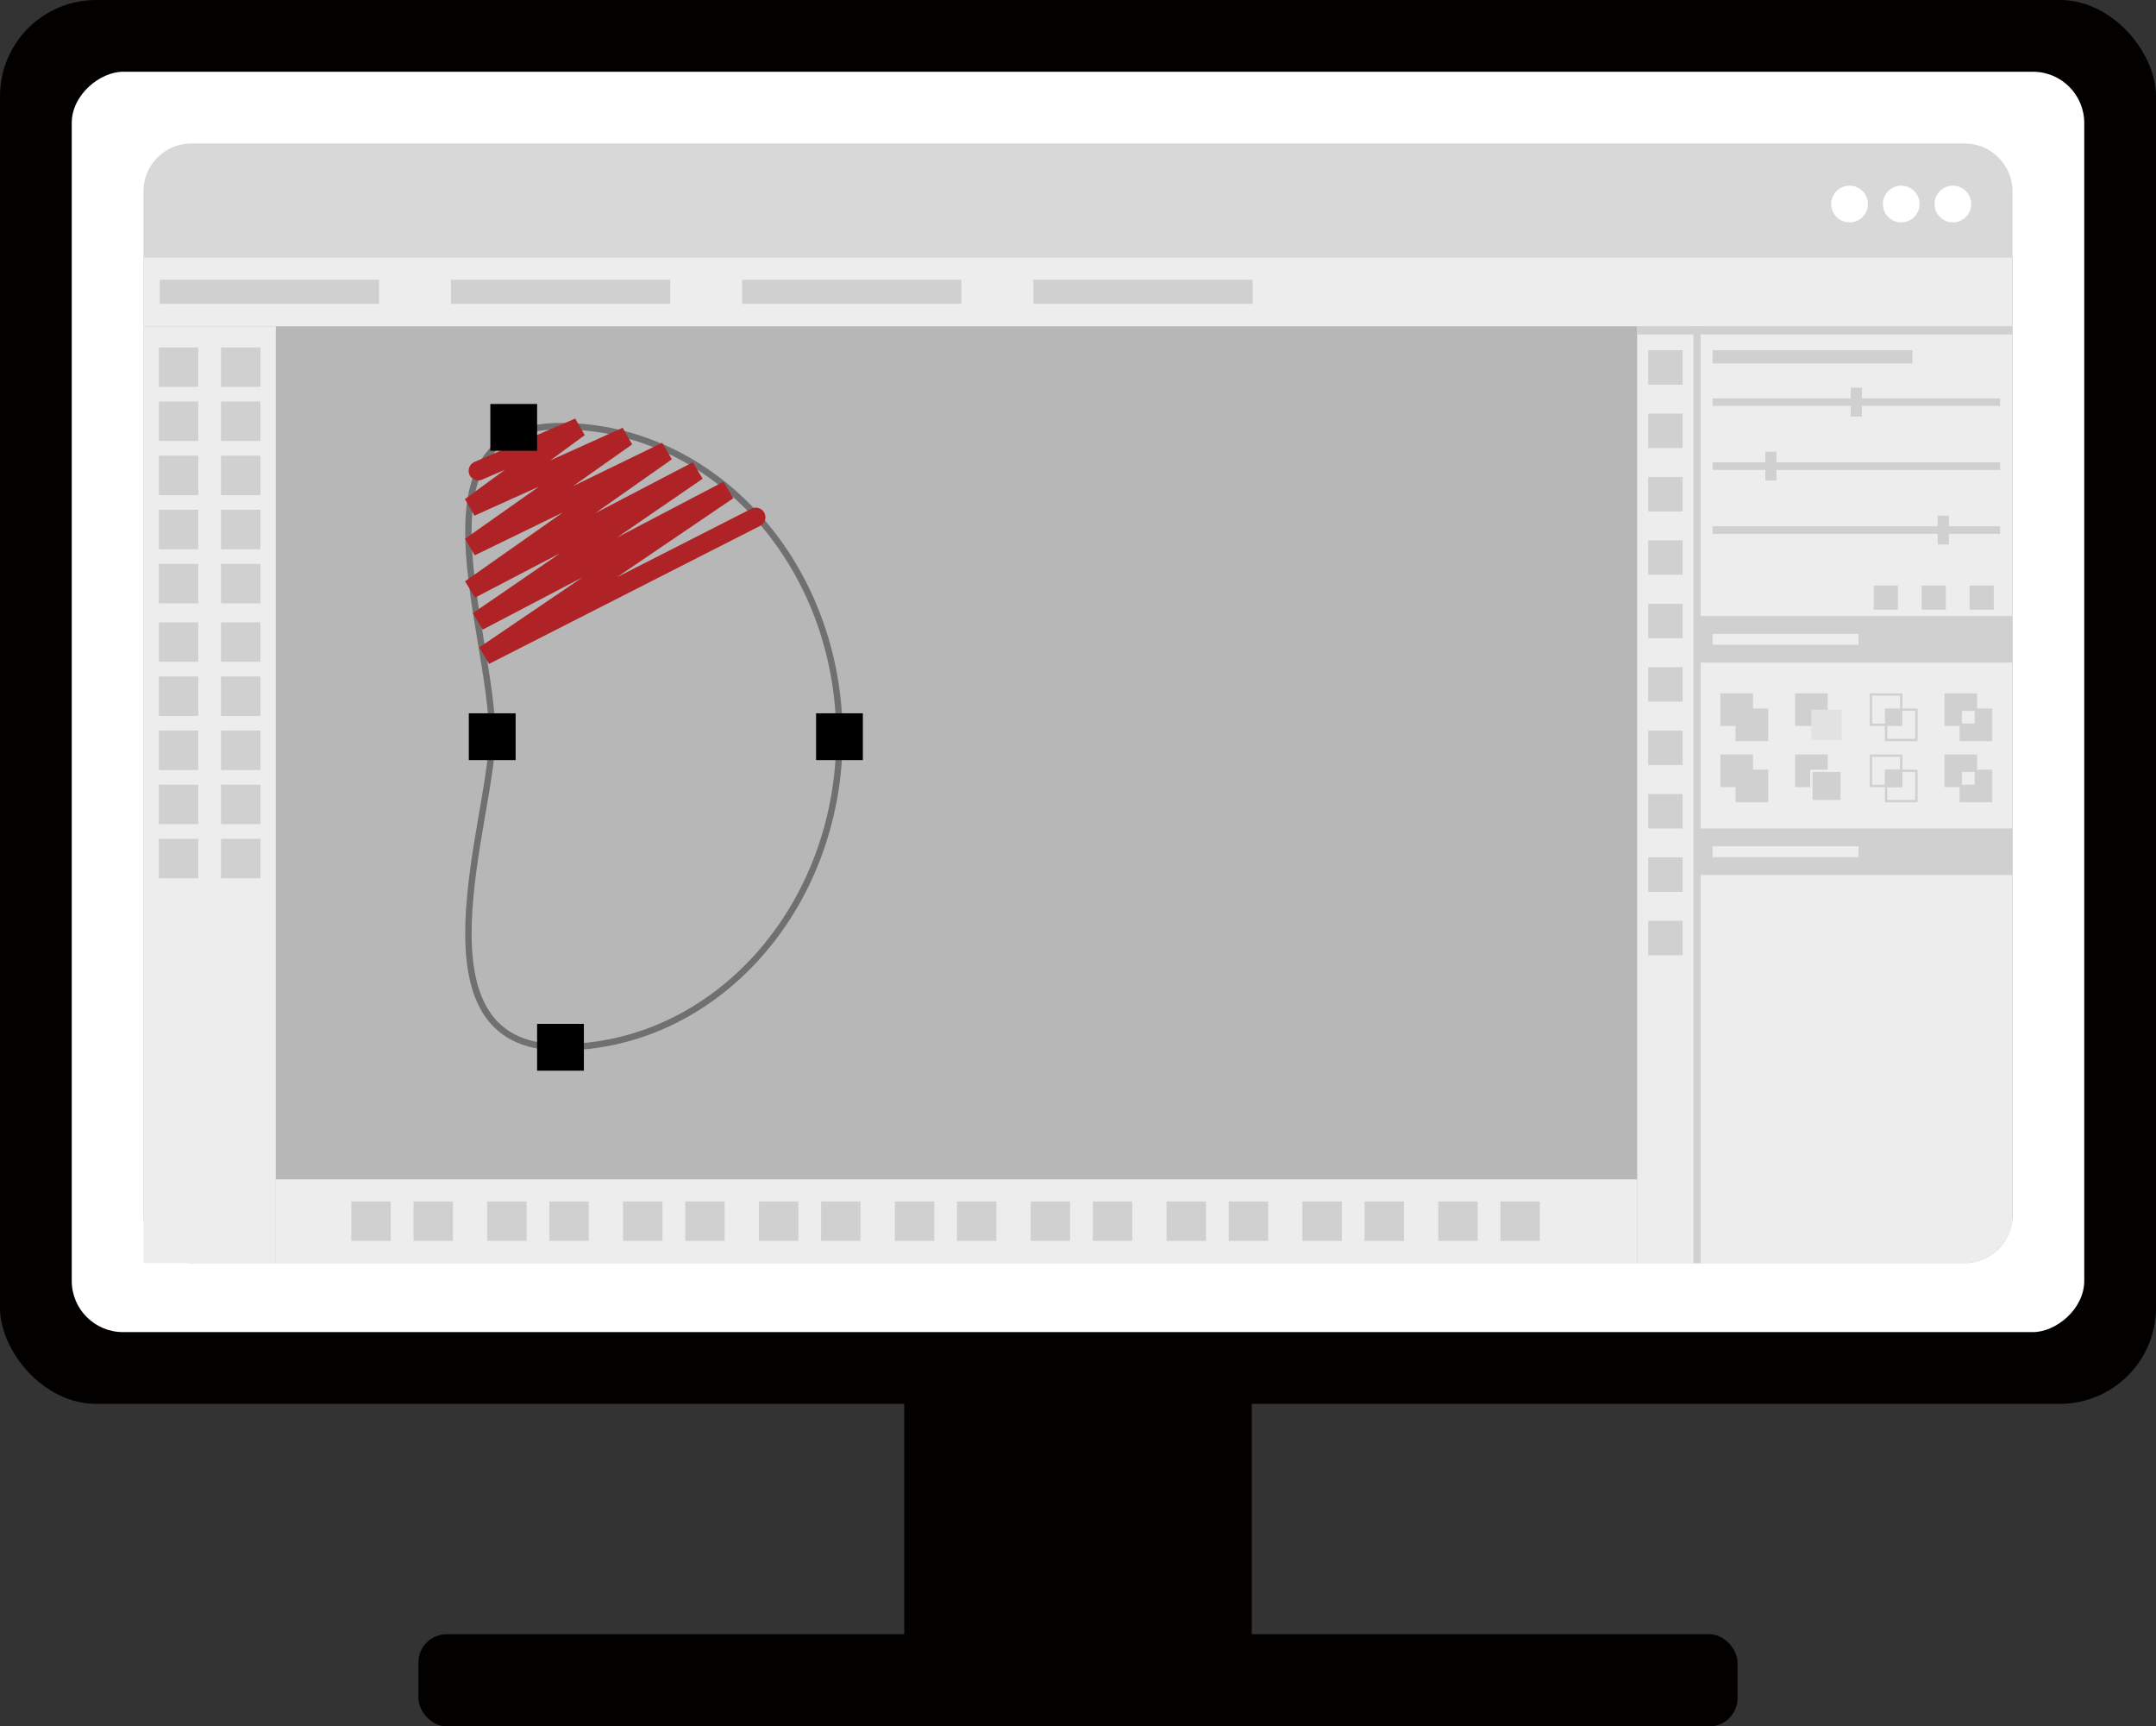 <?xml version="1.0" encoding="UTF-8"?> <svg xmlns="http://www.w3.org/2000/svg" width="336.258" height="269.205" viewBox="0 0 336.258 269.205"><rect x="0" y="0" width="336.258" height="269.205" fill="#333333" stroke="none"/><g id="Group_5741" data-name="Group 5741" transform="translate(-238.11 -597.064)"><g id="Group_5607" data-name="Group 5607" transform="translate(379.137 784.913)"><rect id="Rectangle_3976" data-name="Rectangle 3976" width="54.204" height="73.271" transform="translate(0)" fill="#030000"></rect></g><g id="Group_5608" data-name="Group 5608" transform="translate(238.11 597.064)"><rect id="Rectangle_3977" data-name="Rectangle 3977" width="336.258" height="218.909" rx="15" transform="translate(0)" fill="#030000"></rect></g><g id="Group_5609" data-name="Group 5609" transform="translate(249.298 608.252)"><rect id="Rectangle_3978" data-name="Rectangle 3978" width="196.532" height="313.881" rx="8" transform="translate(313.881 0) rotate(90)" fill="#fff"></rect></g><g id="Group_5610" data-name="Group 5610" transform="translate(260.484 619.438)"><path id="Path_8277" data-name="Path 8277" d="M567.626,642.544v10.284H276.121V642.544a7.479,7.479,0,0,1,7.468-7.469H560.158A7.479,7.479,0,0,1,567.626,642.544Z" transform="translate(-276.121 -635.075)" fill="#d8d8d8"></path></g><g id="Group_5611" data-name="Group 5611" transform="translate(523.71 626.017)"><circle id="Ellipse_119" data-name="Ellipse 119" cx="2.862" cy="2.862" r="2.862" transform="translate(0 0)" fill="#fff"></circle></g><g id="Group_5612" data-name="Group 5612" transform="translate(531.768 626.017)"><circle id="Ellipse_120" data-name="Ellipse 120" cx="2.862" cy="2.862" r="2.862" transform="translate(0 0)" fill="#fff"></circle></g><g id="Group_5613" data-name="Group 5613" transform="translate(539.826 626.017)"><circle id="Ellipse_121" data-name="Ellipse 121" cx="2.862" cy="2.862" r="2.862" transform="translate(0 0)" fill="#fff"></circle></g><g id="Group_5614" data-name="Group 5614" transform="translate(303.37 851.894)"><rect id="Rectangle_3979" data-name="Rectangle 3979" width="205.737" height="14.375" rx="4.404" fill="#030000"></rect></g><g id="Group_5615" data-name="Group 5615" transform="translate(260.488 637.186)"><path id="Path_8278" data-name="Path 8278" d="M567.636,665.226V814.571q0,.382-.035.765a7.493,7.493,0,0,1-7.425,6.719H283.588a7.476,7.476,0,0,1-7.46-7.484V665.226Z" transform="translate(-276.128 -665.226)" fill="#b7b7b7"></path></g><g id="Group_5649" data-name="Group 5649" transform="translate(311.165 660.06)"><g id="Group_5616" data-name="Group 5616" transform="translate(0 3.449)"><path id="Path_8279" data-name="Path 8279" d="M535.092,779.376c0,26.747-19.48,48.43-43.51,48.43s-10.643-35.775-10.643-48.43c0-16.352-13.388-48.43,10.643-48.43S535.092,752.628,535.092,779.376Z" transform="translate(-477.221 -730.946)" fill="none" stroke="#707070" stroke-width="1"></path></g><g id="Group_5632" data-name="Group 5632" transform="translate(10.714 96.662)"><g id="Group_5627" data-name="Group 5627"><g id="Group_5625" data-name="Group 5625" transform="translate(0.299 0.299)"><rect id="Rectangle_3985" data-name="Rectangle 3985" width="6.697" height="6.697"></rect></g><g id="Group_5626" data-name="Group 5626"><path id="Path_8281" data-name="Path 8281" d="M502.717,896.6h-7.295v-7.3h7.295Zm-6.7-.6h6.1v-6.1h-6.1Z" transform="translate(-495.422 -889.303)"></path></g></g></g><g id="Group_5640" data-name="Group 5640" transform="translate(54.224 48.232)"><g id="Group_5635" data-name="Group 5635"><g id="Group_5633" data-name="Group 5633" transform="translate(0.299 0.299)"><rect id="Rectangle_3990" data-name="Rectangle 3990" width="6.697" height="6.697"></rect></g><g id="Group_5634" data-name="Group 5634"><path id="Path_8282" data-name="Path 8282" d="M576.636,814.321h-7.295v-7.295h7.295Zm-6.7-.6h6.1v-6.1h-6.1Z" transform="translate(-569.341 -807.026)"></path></g></g></g><g id="Group_5648" data-name="Group 5648" transform="translate(0.068 48.232)"><g id="Group_5643" data-name="Group 5643"><g id="Group_5641" data-name="Group 5641" transform="translate(0.299 0.299)"><rect id="Rectangle_3995" data-name="Rectangle 3995" width="6.697" height="6.697"></rect></g><g id="Group_5642" data-name="Group 5642"><path id="Path_8283" data-name="Path 8283" d="M484.631,814.321h-7.3v-7.295h7.3Zm-6.7-.6h6.1v-6.1h-6.1Z" transform="translate(-477.336 -807.026)"></path></g></g></g><path id="Path_8403" data-name="Path 8403" d="M478.988,738.053l15.723-6.77-16.923,12.4,24.341-10.974-24.341,17.174,30.538-14.851-30.538,21.474,35.354-18.454-34.154,23.44,38.949-20.411-37.942,25.745L522.28,745.3" transform="translate(-477.454 -727.635)" fill="none" stroke="#af2327" stroke-linecap="round" stroke-width="3"></path><g id="Group_5624" data-name="Group 5624" transform="translate(3.419 0)"><g id="Group_5619" data-name="Group 5619"><g id="Group_5617" data-name="Group 5617" transform="translate(0.299 0.299)"><rect id="Rectangle_3980" data-name="Rectangle 3980" width="6.697" height="6.697"></rect></g><g id="Group_5618" data-name="Group 5618"><path id="Path_8280" data-name="Path 8280" d="M502.717,732.044h-7.295v-7.295h7.295Zm-6.7-.6h6.1v-6.1h-6.1Z" transform="translate(-495.422 -724.749)"></path></g></g></g></g><g id="Group_5740" data-name="Group 5740" transform="translate(260.484 637.191)"><g id="Group_5650" data-name="Group 5650" transform="translate(0 0)"><rect id="Rectangle_4000" data-name="Rectangle 4000" width="291.475" height="10.749" fill="#ededed"></rect></g><g id="Group_5651" data-name="Group 5651" transform="translate(0 10.749)"><rect id="Rectangle_4001" data-name="Rectangle 4001" width="20.645" height="146.075" fill="#ededed"></rect></g><g id="Group_5652" data-name="Group 5652" transform="translate(2.543 3.498)"><rect id="Rectangle_4002" data-name="Rectangle 4002" width="34.199" height="3.752" fill="#d0d0d0"></rect></g><g id="Group_5653" data-name="Group 5653" transform="translate(47.959 3.498)"><rect id="Rectangle_4003" data-name="Rectangle 4003" width="34.199" height="3.752" fill="#d0d0d0"></rect></g><g id="Group_5654" data-name="Group 5654" transform="translate(93.376 3.498)"><rect id="Rectangle_4004" data-name="Rectangle 4004" width="34.199" height="3.752" fill="#d0d0d0"></rect></g><g id="Group_5655" data-name="Group 5655" transform="translate(138.792 3.498)"><rect id="Rectangle_4005" data-name="Rectangle 4005" width="34.199" height="3.752" fill="#d0d0d0"></rect></g><g id="Group_5658" data-name="Group 5658" transform="translate(2.4 14.05)"><g id="Group_5656" data-name="Group 5656"><rect id="Rectangle_4006" data-name="Rectangle 4006" width="6.15" height="6.15" fill="#d0d0d0"></rect></g><g id="Group_5657" data-name="Group 5657" transform="translate(9.695)"><rect id="Rectangle_4007" data-name="Rectangle 4007" width="6.15" height="6.15" fill="#d0d0d0"></rect></g></g><g id="Group_5661" data-name="Group 5661" transform="translate(2.4 22.489)"><g id="Group_5659" data-name="Group 5659"><rect id="Rectangle_4008" data-name="Rectangle 4008" width="6.15" height="6.15" fill="#d0d0d0"></rect></g><g id="Group_5660" data-name="Group 5660" transform="translate(9.695)"><rect id="Rectangle_4009" data-name="Rectangle 4009" width="6.15" height="6.15" fill="#d0d0d0"></rect></g></g><g id="Group_5664" data-name="Group 5664" transform="translate(2.4 30.927)"><g id="Group_5662" data-name="Group 5662"><rect id="Rectangle_4010" data-name="Rectangle 4010" width="6.15" height="6.15" fill="#d0d0d0"></rect></g><g id="Group_5663" data-name="Group 5663" transform="translate(9.695)"><rect id="Rectangle_4011" data-name="Rectangle 4011" width="6.15" height="6.15" fill="#d0d0d0"></rect></g></g><g id="Group_5667" data-name="Group 5667" transform="translate(2.4 39.366)"><g id="Group_5665" data-name="Group 5665"><rect id="Rectangle_4012" data-name="Rectangle 4012" width="6.15" height="6.15" fill="#d0d0d0"></rect></g><g id="Group_5666" data-name="Group 5666" transform="translate(9.695)"><rect id="Rectangle_4013" data-name="Rectangle 4013" width="6.15" height="6.15" fill="#d0d0d0"></rect></g></g><g id="Group_5670" data-name="Group 5670" transform="translate(2.4 47.804)"><g id="Group_5668" data-name="Group 5668"><rect id="Rectangle_4014" data-name="Rectangle 4014" width="6.15" height="6.15" fill="#d0d0d0"></rect></g><g id="Group_5669" data-name="Group 5669" transform="translate(9.695)"><rect id="Rectangle_4015" data-name="Rectangle 4015" width="6.15" height="6.15" fill="#d0d0d0"></rect></g></g><g id="Group_5673" data-name="Group 5673" transform="translate(2.4 56.918)"><g id="Group_5671" data-name="Group 5671"><rect id="Rectangle_4016" data-name="Rectangle 4016" width="6.15" height="6.15" fill="#d0d0d0"></rect></g><g id="Group_5672" data-name="Group 5672" transform="translate(9.695)"><rect id="Rectangle_4017" data-name="Rectangle 4017" width="6.15" height="6.15" fill="#d0d0d0"></rect></g></g><g id="Group_5676" data-name="Group 5676" transform="translate(2.4 65.356)"><g id="Group_5674" data-name="Group 5674"><rect id="Rectangle_4018" data-name="Rectangle 4018" width="6.15" height="6.15" fill="#d0d0d0"></rect></g><g id="Group_5675" data-name="Group 5675" transform="translate(9.695)"><rect id="Rectangle_4019" data-name="Rectangle 4019" width="6.15" height="6.15" fill="#d0d0d0"></rect></g></g><g id="Group_5679" data-name="Group 5679" transform="translate(2.4 73.795)"><g id="Group_5677" data-name="Group 5677"><rect id="Rectangle_4020" data-name="Rectangle 4020" width="6.15" height="6.15" fill="#d0d0d0"></rect></g><g id="Group_5678" data-name="Group 5678" transform="translate(9.695)"><rect id="Rectangle_4021" data-name="Rectangle 4021" width="6.15" height="6.15" fill="#d0d0d0"></rect></g></g><g id="Group_5682" data-name="Group 5682" transform="translate(2.4 82.233)"><g id="Group_5680" data-name="Group 5680"><rect id="Rectangle_4022" data-name="Rectangle 4022" width="6.15" height="6.15" fill="#d0d0d0"></rect></g><g id="Group_5681" data-name="Group 5681" transform="translate(9.695)"><rect id="Rectangle_4023" data-name="Rectangle 4023" width="6.15" height="6.15" fill="#d0d0d0"></rect></g></g><g id="Group_5685" data-name="Group 5685" transform="translate(2.4 90.672)"><g id="Group_5683" data-name="Group 5683"><rect id="Rectangle_4024" data-name="Rectangle 4024" width="6.15" height="6.15" fill="#d0d0d0"></rect></g><g id="Group_5684" data-name="Group 5684" transform="translate(9.695)"><rect id="Rectangle_4025" data-name="Rectangle 4025" width="6.15" height="6.15" fill="#d0d0d0"></rect></g></g><g id="Group_5688" data-name="Group 5688" transform="translate(232.965 10.745)"><rect id="Rectangle_4027" data-name="Rectangle 4027" width="8.804" height="146.078" fill="#ededed"></rect></g><g id="Group_5689" data-name="Group 5689" transform="translate(242.812 10.745)"><path id="Path_8285" data-name="Path 8285" d="M737.295,683.489V822.848a7.493,7.493,0,0,1-7.426,6.719h-41.24V683.489Z" transform="translate(-688.629 -683.489)" fill="#ededed"></path></g><g id="Group_5690" data-name="Group 5690" transform="translate(241.769 10.745)"><rect id="Rectangle_4028" data-name="Rectangle 4028" width="1.043" height="146.078" fill="#d0d0d0"></rect></g><g id="Group_5691" data-name="Group 5691" transform="translate(232.968 10.749)"><rect id="Rectangle_4029" data-name="Rectangle 4029" width="58.508" height="1.274" fill="#d0d0d0"></rect></g><g id="Group_5692" data-name="Group 5692" transform="translate(234.684 14.478)"><rect id="Rectangle_4030" data-name="Rectangle 4030" width="5.373" height="5.373" fill="#d0d0d0"></rect></g><g id="Group_5693" data-name="Group 5693" transform="translate(234.684 24.364)"><rect id="Rectangle_4031" data-name="Rectangle 4031" width="5.373" height="5.373" fill="#d0d0d0"></rect></g><g id="Group_5694" data-name="Group 5694" transform="translate(234.684 34.251)"><rect id="Rectangle_4032" data-name="Rectangle 4032" width="5.373" height="5.373" fill="#d0d0d0"></rect></g><g id="Group_5695" data-name="Group 5695" transform="translate(234.684 44.137)"><rect id="Rectangle_4033" data-name="Rectangle 4033" width="5.373" height="5.373" fill="#d0d0d0"></rect></g><g id="Group_5696" data-name="Group 5696" transform="translate(234.684 54.024)"><rect id="Rectangle_4034" data-name="Rectangle 4034" width="5.373" height="5.373" fill="#d0d0d0"></rect></g><g id="Group_5697" data-name="Group 5697" transform="translate(234.684 63.911)"><rect id="Rectangle_4035" data-name="Rectangle 4035" width="5.373" height="5.373" fill="#d0d0d0"></rect></g><g id="Group_5698" data-name="Group 5698" transform="translate(234.684 73.797)"><rect id="Rectangle_4036" data-name="Rectangle 4036" width="5.373" height="5.373" fill="#d0d0d0"></rect></g><g id="Group_5699" data-name="Group 5699" transform="translate(234.684 83.684)"><rect id="Rectangle_4037" data-name="Rectangle 4037" width="5.373" height="5.373" fill="#d0d0d0"></rect></g><g id="Group_5700" data-name="Group 5700" transform="translate(234.684 93.57)"><rect id="Rectangle_4038" data-name="Rectangle 4038" width="5.373" height="5.373" fill="#d0d0d0"></rect></g><g id="Group_5701" data-name="Group 5701" transform="translate(234.684 103.457)"><rect id="Rectangle_4039" data-name="Rectangle 4039" width="5.373" height="5.373" fill="#d0d0d0"></rect></g><g id="Group_5702" data-name="Group 5702" transform="translate(244.727 14.478)"><rect id="Rectangle_4040" data-name="Rectangle 4040" width="31.166" height="2.064" fill="#d0d0d0"></rect></g><g id="Group_5703" data-name="Group 5703" transform="translate(244.727 21.987)"><rect id="Rectangle_4041" data-name="Rectangle 4041" width="44.837" height="1.189" fill="#d0d0d0"></rect></g><g id="Group_5704" data-name="Group 5704" transform="translate(266.276 20.337)"><rect id="Rectangle_4042" data-name="Rectangle 4042" width="1.738" height="4.488" fill="#d0d0d0"></rect></g><g id="Group_5705" data-name="Group 5705" transform="translate(244.727 31.959)"><rect id="Rectangle_4043" data-name="Rectangle 4043" width="44.837" height="1.189" fill="#d0d0d0"></rect></g><g id="Group_5706" data-name="Group 5706" transform="translate(252.953 30.309)"><rect id="Rectangle_4044" data-name="Rectangle 4044" width="1.738" height="4.488" fill="#d0d0d0"></rect></g><g id="Group_5707" data-name="Group 5707" transform="translate(244.727 41.931)"><rect id="Rectangle_4045" data-name="Rectangle 4045" width="44.837" height="1.189" fill="#d0d0d0"></rect></g><g id="Group_5708" data-name="Group 5708" transform="translate(279.832 40.282)"><rect id="Rectangle_4046" data-name="Rectangle 4046" width="1.738" height="4.488" fill="#d0d0d0"></rect></g><g id="Group_5709" data-name="Group 5709" transform="translate(242.816 55.933)"><rect id="Rectangle_4047" data-name="Rectangle 4047" width="48.66" height="7.26" fill="#d0d0d0"></rect></g><g id="Group_5710" data-name="Group 5710" transform="translate(269.868 51.183)"><rect id="Rectangle_4048" data-name="Rectangle 4048" width="3.765" height="3.765" fill="#d0d0d0"></rect></g><g id="Group_5711" data-name="Group 5711" transform="translate(277.341 51.183)"><rect id="Rectangle_4049" data-name="Rectangle 4049" width="3.765" height="3.765" fill="#d0d0d0"></rect></g><g id="Group_5712" data-name="Group 5712" transform="translate(284.814 51.183)"><rect id="Rectangle_4050" data-name="Rectangle 4050" width="3.765" height="3.765" fill="#d0d0d0"></rect></g><g id="Group_5713" data-name="Group 5713" transform="translate(244.727 58.714)"><rect id="Rectangle_4051" data-name="Rectangle 4051" width="22.766" height="1.699" fill="#ededed"></rect></g><g id="Group_5714" data-name="Group 5714" transform="translate(242.816 89.057)"><rect id="Rectangle_4052" data-name="Rectangle 4052" width="48.66" height="7.26" fill="#d0d0d0"></rect></g><g id="Group_5715" data-name="Group 5715" transform="translate(244.727 91.837)"><rect id="Rectangle_4053" data-name="Rectangle 4053" width="22.766" height="1.699" fill="#ededed"></rect></g><g id="Group_5726" data-name="Group 5726" transform="translate(245.943 67.988)"><g id="Group_5716" data-name="Group 5716"><rect id="Rectangle_4054" data-name="Rectangle 4054" width="4.726" height="4.726" transform="translate(0.183 0.183)" fill="#d0d0d0"></rect><path id="Path_8286" data-name="Path 8286" d="M699.04,785.83h-5.091v-5.092h5.091Zm-4.726-.366h4.36V781.1h-4.36Z" transform="translate(-693.949 -780.738)" fill="#d0d0d0"></path></g><g id="Group_5717" data-name="Group 5717" transform="translate(2.363 2.363)"><rect id="Rectangle_4055" data-name="Rectangle 4055" width="4.726" height="4.726" transform="translate(0.183 0.182)" fill="#d0d0d0"></rect><path id="Path_8287" data-name="Path 8287" d="M703.054,789.844h-5.091v-5.091h5.091Zm-4.725-.365h4.36v-4.361h-4.36Z" transform="translate(-697.963 -784.753)" fill="#d0d0d0"></path></g><g id="Group_5718" data-name="Group 5718" transform="translate(11.65)"><rect id="Rectangle_4056" data-name="Rectangle 4056" width="4.726" height="4.726" transform="translate(0.182 0.183)" fill="#d0d0d0"></rect><path id="Path_8288" data-name="Path 8288" d="M718.832,785.83h-5.091v-5.092h5.091Zm-4.726-.366h4.36V781.1h-4.36Z" transform="translate(-713.741 -780.738)" fill="#d0d0d0"></path></g><g id="Group_5719" data-name="Group 5719" transform="translate(14.195 2.546)"><rect id="Rectangle_4057" data-name="Rectangle 4057" width="4.726" height="4.726" fill="#e2e2e2"></rect></g><g id="Group_5720" data-name="Group 5720" transform="translate(23.301 0.001)"><path id="Path_8289" data-name="Path 8289" d="M736.262,785.829h-2.727V780.74h5.089v2.727h-2.362Zm-2.361-.366h2V783.1h2.362v-2H733.9Z" transform="translate(-733.535 -780.74)" fill="#d0d0d0"></path></g><g id="Group_5721" data-name="Group 5721" transform="translate(25.846 2.546)"><rect id="Rectangle_4058" data-name="Rectangle 4058" width="2.362" height="2.362" fill="#d0d0d0"></rect></g><g id="Group_5722" data-name="Group 5722" transform="translate(25.663 2.363)"><path id="Path_8290" data-name="Path 8290" d="M742.637,789.845h-5.089v-2.731h2.362v-2.362h2.728Zm-4.724-.365h4.359v-4.362h-2v2.362h-2.362Z" transform="translate(-737.548 -784.752)" fill="#d0d0d0"></path></g><g id="Group_5723" data-name="Group 5723" transform="translate(34.95 0.001)"><path id="Path_8291" data-name="Path 8291" d="M758.359,781.05v2.362H756v2.362h-2.362V781.05Z" transform="translate(-753.452 -780.867)" fill="#d0d0d0"></path><path id="Path_8292" data-name="Path 8292" d="M756.052,785.829h-2.728V780.74h5.089v2.727h-2.362Zm-2.362-.366h2V783.1h2.362v-2h-4.358Z" transform="translate(-753.324 -780.74)" fill="#d0d0d0"></path></g><g id="Group_5724" data-name="Group 5724" transform="translate(37.312 2.363)"><path id="Path_8293" data-name="Path 8293" d="M760.064,787.48h-2.727v-2.728h2.727Zm-2.362-.365h2v-2h-2Z" transform="translate(-757.337 -784.752)" fill="#d0d0d0"></path></g><g id="Group_5725" data-name="Group 5725" transform="translate(37.312 2.363)"><path id="Path_8294" data-name="Path 8294" d="M762.375,785.063v4.727h-4.727v-2.365h2.362v-2.362Z" transform="translate(-757.465 -784.88)" fill="#d0d0d0"></path><path id="Path_8295" data-name="Path 8295" d="M762.43,789.845h-5.093v-2.731H759.7v-2.362h2.731Zm-4.727-.365h4.362v-4.362h-2v2.362H757.7Z" transform="translate(-757.337 -784.752)" fill="#d0d0d0"></path></g></g><g id="Group_5739" data-name="Group 5739" transform="translate(245.943 77.523)"><g id="Group_5730" data-name="Group 5730"><g id="Group_5727" data-name="Group 5727"><path id="Path_8296" data-name="Path 8296" d="M698.985,799.61v-2.363h-4.726v4.726h2.363V799.61Z" transform="translate(-694.077 -797.065)" fill="#d0d0d0"></path><path id="Path_8297" data-name="Path 8297" d="M696.677,802.028h-2.728v-5.091h5.091v2.728h-2.363Zm-2.363-.365h2V799.3h2.363v-2h-4.36Z" transform="translate(-693.949 -796.937)" fill="#d0d0d0"></path></g><g id="Group_5728" data-name="Group 5728" transform="translate(2.363 2.363)"><path id="Path_8298" data-name="Path 8298" d="M700.636,801.262v2.363h-2.363v2.363H703v-4.726Z" transform="translate(-698.091 -801.079)" fill="#d0d0d0"></path><path id="Path_8299" data-name="Path 8299" d="M703.054,806.042h-5.091v-2.728h2.363v-2.363h2.728Zm-4.725-.365h4.36v-4.36h-2v2.363h-2.363Z" transform="translate(-697.963 -800.951)" fill="#d0d0d0"></path></g><g id="Group_5729" data-name="Group 5729" transform="translate(2.363 2.363)"><rect id="Rectangle_4059" data-name="Rectangle 4059" width="2.363" height="2.363" transform="translate(0.183 0.183)" fill="#d0d0d0"></rect><path id="Path_8300" data-name="Path 8300" d="M700.691,803.679h-2.728v-2.728h2.728Zm-2.363-.365h2v-2h-2Z" transform="translate(-697.963 -800.951)" fill="#d0d0d0"></path></g></g><g id="Group_5731" data-name="Group 5731" transform="translate(11.65)"><rect id="Rectangle_4060" data-name="Rectangle 4060" width="4.726" height="4.726" transform="translate(0.182 0.183)" fill="#d0d0d0"></rect><path id="Path_8301" data-name="Path 8301" d="M718.832,802.028h-5.091v-5.091h5.091Zm-4.726-.365h4.36V797.3h-4.36Z" transform="translate(-713.741 -796.937)" fill="#d0d0d0"></path></g><g id="Group_5732" data-name="Group 5732" transform="translate(14.013 2.363)"><rect id="Rectangle_4061" data-name="Rectangle 4061" width="4.726" height="4.726" transform="translate(0.182 0.183)" fill="#d0d0d0"></rect><path id="Path_8302" data-name="Path 8302" d="M722.846,806.042h-5.091v-5.091h5.091Zm-4.726-.365h4.36v-4.36h-4.36Z" transform="translate(-717.755 -800.951)" fill="#ededed"></path></g><g id="Group_5733" data-name="Group 5733" transform="translate(23.301 0.001)"><path id="Path_8303" data-name="Path 8303" d="M736.262,802.027h-2.727v-5.089h5.089v2.728h-2.362Zm-2.361-.365h2V799.3h2.362v-2H733.9Z" transform="translate(-733.535 -796.938)" fill="#d0d0d0"></path></g><g id="Group_5734" data-name="Group 5734" transform="translate(25.663 2.363)"><rect id="Rectangle_4062" data-name="Rectangle 4062" width="2.362" height="2.362" transform="translate(0.182 0.183)" fill="#d0d0d0"></rect><path id="Path_8304" data-name="Path 8304" d="M740.275,803.678h-2.727v-2.727h2.727Zm-2.362-.365h2v-2h-2Z" transform="translate(-737.548 -800.951)" fill="#d0d0d0"></path></g><g id="Group_5735" data-name="Group 5735" transform="translate(25.663 2.363)"><path id="Path_8305" data-name="Path 8305" d="M742.637,806.044h-5.089v-2.731h2.362v-2.362h2.728Zm-4.724-.366h4.359v-4.362h-2v2.361h-2.362Z" transform="translate(-737.548 -800.951)" fill="#d0d0d0"></path></g><g id="Group_5736" data-name="Group 5736" transform="translate(34.95 0.001)"><path id="Path_8306" data-name="Path 8306" d="M758.359,797.249v2.362H756v2.362h-2.362v-4.724Z" transform="translate(-753.452 -797.066)" fill="#d0d0d0"></path><path id="Path_8307" data-name="Path 8307" d="M756.052,802.027h-2.728v-5.089h5.089v2.728h-2.362Zm-2.362-.365h2V799.3h2.362v-2h-4.358Z" transform="translate(-753.324 -796.938)" fill="#d0d0d0"></path></g><g id="Group_5737" data-name="Group 5737" transform="translate(37.312 2.363)"><path id="Path_8308" data-name="Path 8308" d="M760.064,803.678h-2.727v-2.727h2.727Zm-2.362-.365h2v-2h-2Z" transform="translate(-757.337 -800.951)" fill="#d0d0d0"></path></g><g id="Group_5738" data-name="Group 5738" transform="translate(37.312 2.363)"><path id="Path_8309" data-name="Path 8309" d="M762.375,801.261v4.727h-4.727v-2.365h2.362v-2.362Z" transform="translate(-757.465 -801.079)" fill="#d0d0d0"></path><path id="Path_8310" data-name="Path 8310" d="M762.43,806.044h-5.093v-2.731H759.7v-2.362h2.731Zm-4.727-.366h4.362v-4.362h-2v2.361H757.7Z" transform="translate(-757.337 -800.951)" fill="#d0d0d0"></path></g></g><g id="Group_5845" data-name="Group 5845" transform="translate(20.646 143.777)"><rect id="Rectangle_4001-2" data-name="Rectangle 4001" width="212.319" height="13.046" transform="translate(0 0)" fill="#ededed"></rect></g><g id="Group_5846" data-name="Group 5846" transform="translate(32.42 147.225)"><g id="Group_5683-2" data-name="Group 5683" transform="translate(0 0)"><rect id="Rectangle_4024-2" data-name="Rectangle 4024" width="6.15" height="6.15" fill="#d0d0d0"></rect></g><g id="Group_5684-2" data-name="Group 5684" transform="translate(9.695 0)"><rect id="Rectangle_4025-2" data-name="Rectangle 4025" width="6.15" height="6.15" fill="#d0d0d0"></rect></g></g><g id="Group_5847" data-name="Group 5847" transform="translate(53.611 147.225)"><g id="Group_5683-3" data-name="Group 5683" transform="translate(0 0)"><rect id="Rectangle_4024-3" data-name="Rectangle 4024" width="6.15" height="6.15" fill="#d0d0d0"></rect></g><g id="Group_5684-3" data-name="Group 5684" transform="translate(9.695 0)"><rect id="Rectangle_4025-3" data-name="Rectangle 4025" width="6.15" height="6.15" fill="#d0d0d0"></rect></g></g><g id="Group_5848" data-name="Group 5848" transform="translate(74.801 147.225)"><g id="Group_5683-4" data-name="Group 5683" transform="translate(0 0)"><rect id="Rectangle_4024-4" data-name="Rectangle 4024" width="6.15" height="6.15" fill="#d0d0d0"></rect></g><g id="Group_5684-4" data-name="Group 5684" transform="translate(9.695 0)"><rect id="Rectangle_4025-4" data-name="Rectangle 4025" width="6.15" height="6.15" fill="#d0d0d0"></rect></g></g><g id="Group_5849" data-name="Group 5849" transform="translate(95.992 147.225)"><g id="Group_5683-5" data-name="Group 5683" transform="translate(0 0)"><rect id="Rectangle_4024-5" data-name="Rectangle 4024" width="6.15" height="6.15" fill="#d0d0d0"></rect></g><g id="Group_5684-5" data-name="Group 5684" transform="translate(9.695 0)"><rect id="Rectangle_4025-5" data-name="Rectangle 4025" width="6.15" height="6.15" fill="#d0d0d0"></rect></g></g><g id="Group_5850" data-name="Group 5850" transform="translate(117.182 147.225)"><g id="Group_5683-6" data-name="Group 5683" transform="translate(0 0)"><rect id="Rectangle_4024-6" data-name="Rectangle 4024" width="6.15" height="6.15" fill="#d0d0d0"></rect></g><g id="Group_5684-6" data-name="Group 5684" transform="translate(9.695 0)"><rect id="Rectangle_4025-6" data-name="Rectangle 4025" width="6.15" height="6.15" fill="#d0d0d0"></rect></g></g><g id="Group_5851" data-name="Group 5851" transform="translate(138.372 147.225)"><g id="Group_5683-7" data-name="Group 5683" transform="translate(0 0)"><rect id="Rectangle_4024-7" data-name="Rectangle 4024" width="6.15" height="6.15" fill="#d0d0d0"></rect></g><g id="Group_5684-7" data-name="Group 5684" transform="translate(9.695 0)"><rect id="Rectangle_4025-7" data-name="Rectangle 4025" width="6.15" height="6.15" fill="#d0d0d0"></rect></g></g><g id="Group_5852" data-name="Group 5852" transform="translate(159.563 147.225)"><g id="Group_5683-8" data-name="Group 5683" transform="translate(0 0)"><rect id="Rectangle_4024-8" data-name="Rectangle 4024" width="6.15" height="6.15" fill="#d0d0d0"></rect></g><g id="Group_5684-8" data-name="Group 5684" transform="translate(9.695 0)"><rect id="Rectangle_4025-8" data-name="Rectangle 4025" width="6.15" height="6.15" fill="#d0d0d0"></rect></g></g><g id="Group_5853" data-name="Group 5853" transform="translate(180.753 147.225)"><g id="Group_5683-9" data-name="Group 5683" transform="translate(0 0)"><rect id="Rectangle_4024-9" data-name="Rectangle 4024" width="6.15" height="6.15" fill="#d0d0d0"></rect></g><g id="Group_5684-9" data-name="Group 5684" transform="translate(9.695 0)"><rect id="Rectangle_4025-9" data-name="Rectangle 4025" width="6.15" height="6.15" fill="#d0d0d0"></rect></g></g><g id="Group_5854" data-name="Group 5854" transform="translate(201.944 147.225)"><g id="Group_5683-10" data-name="Group 5683" transform="translate(0 0)"><rect id="Rectangle_4024-10" data-name="Rectangle 4024" width="6.15" height="6.15" fill="#d0d0d0"></rect></g><g id="Group_5684-10" data-name="Group 5684" transform="translate(9.695 0)"><rect id="Rectangle_4025-10" data-name="Rectangle 4025" width="6.15" height="6.15" fill="#d0d0d0"></rect></g></g></g></g></svg> 